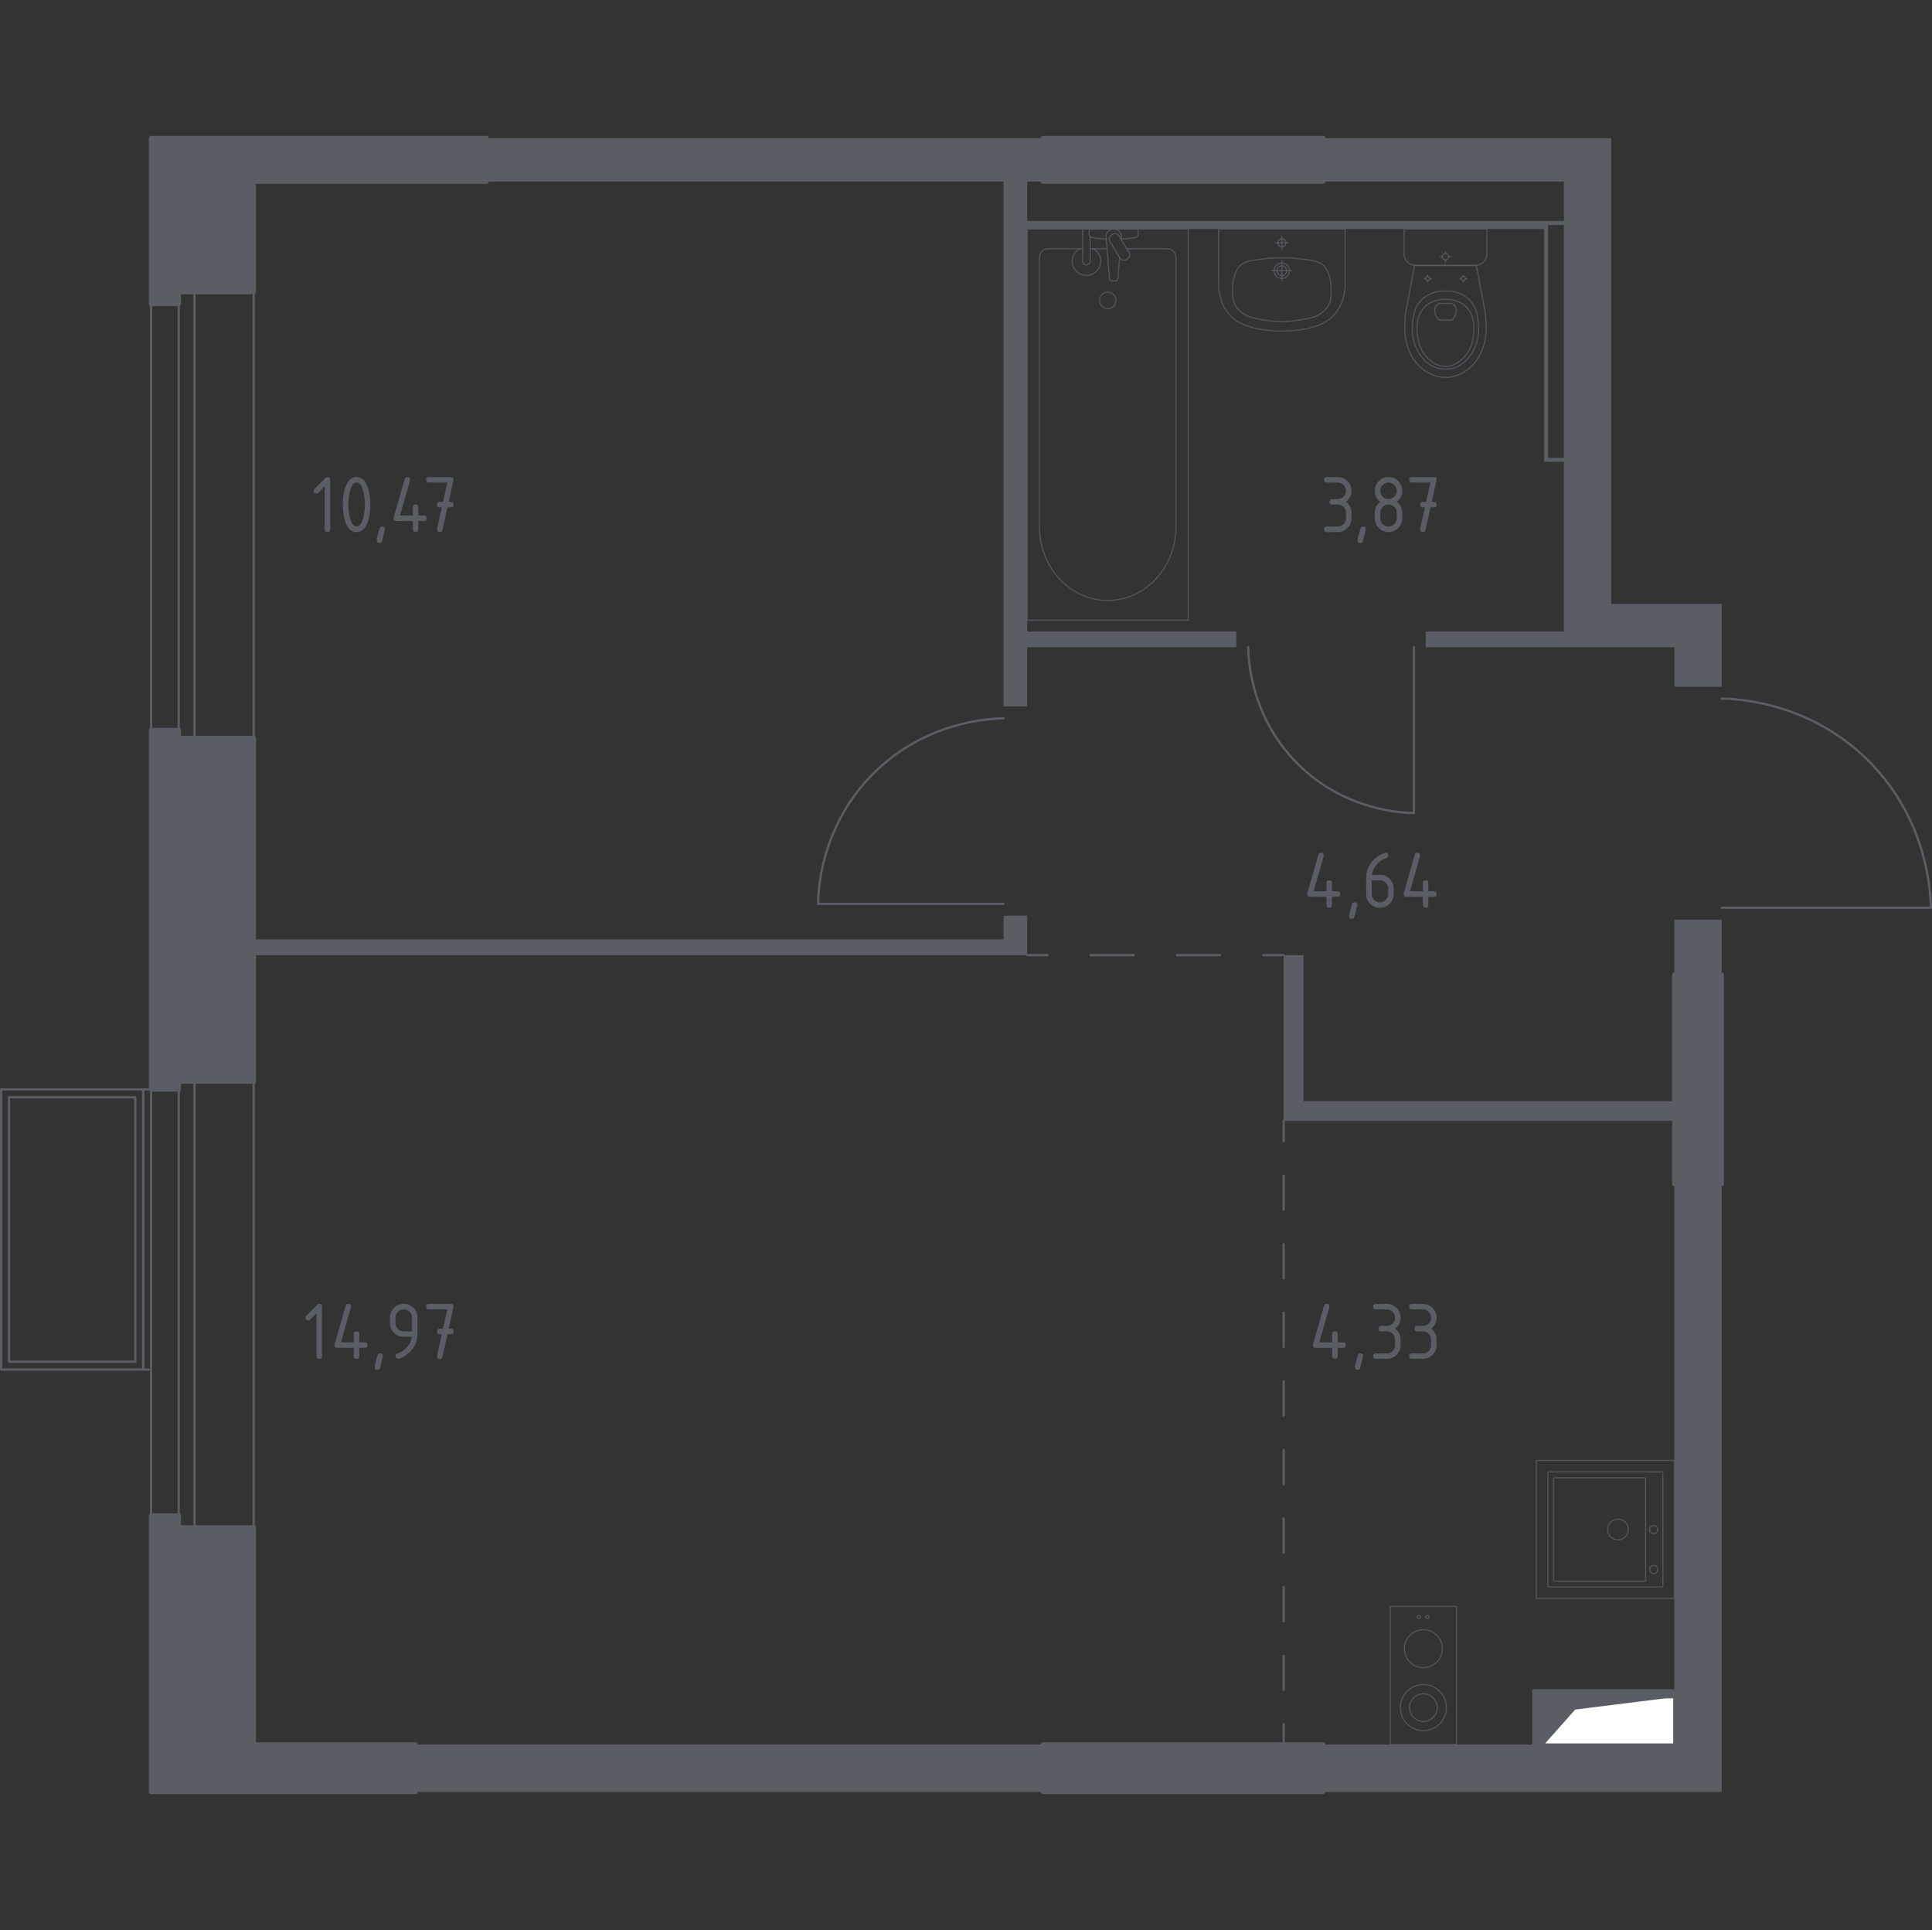 <?xml version="1.0" encoding="utf-8"?>
<!-- Generator: Adobe Illustrator 27.0.0, SVG Export Plug-In . SVG Version: 6.00 Build 0)  -->
<svg version="1.1" xmlns="http://www.w3.org/2000/svg" xmlns:xlink="http://www.w3.org/1999/xlink" x="0px" y="0px"
	 viewBox="0 0 1001.18 1000" style="enable-background:new 0 0 1001.18 1000;" xml:space="preserve">
<rect x="0" y="0" width="1001.18" height="1000" fill="#333333" stroke="none"/>
<style type="text/css">
	.st0{fill:none;stroke:#5B5D65;stroke-width:1.178;stroke-linecap:round;stroke-linejoin:round;stroke-miterlimit:10;}
	.st1{fill:#FFFFFF;stroke:#5B5D65;stroke-width:1.178;stroke-linecap:round;stroke-linejoin:round;stroke-miterlimit:10;}
	.st2{fill:#5B5D65;}
	.st3{fill:none;stroke:#5B5D65;stroke-width:1.178;stroke-linecap:round;stroke-linejoin:round;}
	
		.st4{fill:none;stroke:#5B5D65;stroke-width:1.178;stroke-linecap:round;stroke-linejoin:round;stroke-dasharray:17.769,17.769,17.769,17.769;}
	
		.st5{fill:none;stroke:#5B5D65;stroke-width:1.178;stroke-linecap:round;stroke-linejoin:round;stroke-dasharray:17.769,17.769,17.769,17.769,17.769,17.769;}
	
		.st6{fill:none;stroke:#5B5D65;stroke-width:1.178;stroke-linecap:round;stroke-linejoin:round;stroke-dasharray:22.378,22.378,22.378,22.378;}
	.st7{opacity:0.8;fill:none;stroke:#5B5D65;stroke-width:0.589;stroke-linecap:round;stroke-linejoin:round;stroke-miterlimit:10;}
	.st8{fill:#5B5D65;stroke:#5B5D65;stroke-width:2.356;stroke-linecap:round;stroke-linejoin:round;stroke-miterlimit:10;}
</style>
<g id="Слой_1">
</g>
<g id="Окна_x2C__двери">
	<g>
		<path class="st0" d="M520.02,372.19c-6.79,0.12-40.25,1.39-67.49,28.63c-27.24,27.24-28.51,60.69-28.63,67.48h96.11"/>
		<path class="st0" d="M646.81,335.38c0.1,6.07,1.25,35.97,25.58,60.31c24.34,24.34,54.24,25.48,60.31,25.58v-85.89"/>
		<path class="st0" d="M892.2,361.96c7.66,0.13,45.39,1.57,76.1,32.28c30.71,30.71,32.15,68.44,32.28,76.1H892.2"/>
		<g>
			<rect x="0.59" y="564.42" class="st0" width="73.62" height="145.19"/>
			<rect x="74.21" y="564.42" class="st0" width="4.09" height="145.19"/>
			<rect x="4.68" y="568.51" class="st0" width="65.44" height="137.01"/>
		</g>
		<g>
			<rect x="92.61" y="560.33" class="st0" width="8.18" height="231.08"/>
			<rect x="78.3" y="560.33" class="st0" width="53.17" height="231.08"/>
		</g>
		<g>
			<rect x="92.61" y="151.33" class="st0" width="8.18" height="231.08"/>
			<rect x="78.3" y="151.33" class="st0" width="53.17" height="231.08"/>
		</g>
	</g>
</g>
<g id="Шахты">
	<g>
		<polyline class="st1" points="800.18,903.89 867.66,903.89 867.66,879.35 800.18,879.35 800.18,903.89 		"/>
		<polygon class="st2" points="800.18,879.35 800.18,903.89 816.28,885.76 867.66,879.35 		"/>
	</g>
</g>
<g id="Перегородки">
	<g>
		<polygon class="st2" points="675.44,570.55 675.44,494.89 665.21,494.89 665.21,580.78 867.66,580.78 867.66,570.55 		"/>
		<rect x="867.66" y="476.48" class="st2" width="24.54" height="28.63"/>
		<polygon class="st2" points="520.02,474.44 520.02,486.71 131.47,486.71 131.47,494.89 532.29,494.89 532.29,474.44 		"/>
		<path class="st2" d="M867.66,613.5v261.76h-73.62v28.63H685.66v24.54H892.2V613.5H867.66z M800.18,903.89v-24.54h67.48v24.54
			H800.18z"/>
		<rect x="215.31" y="903.89" class="st2" width="325.15" height="24.54"/>
		<path class="st2" d="M834.94,312.88V71.57H685.66v22.49h124.74v20.45H532.29V94.07h8.18V71.57H252.12v22.49h267.89v271.98h12.27
			v-30.67h108.38v-8.18H532.29V118.61h267.89v120.66h10.23v87.93h-71.57v8.18h128.83v20.45h24.54v-42.94H834.94z M802.22,237.22
			V116.56h8.18v120.65H802.22z"/>
	</g>
</g>
<g id="Пунктир">
	<g>
		<g>
			<line class="st3" x1="665.21" y1="580.78" x2="665.21" y2="591.29"/>
			<line class="st4" x1="665.21" y1="609.06" x2="665.21" y2="671.26"/>
			<line class="st5" x1="665.21" y1="680.14" x2="665.21" y2="884.48"/>
			<line class="st3" x1="665.21" y1="893.37" x2="665.21" y2="903.89"/>
		</g>
	</g>
	<g>
		<g>
			<line class="st3" x1="665.21" y1="494.89" x2="654.69" y2="494.89"/>
			<line class="st6" x1="632.32" y1="494.89" x2="553.99" y2="494.89"/>
			<line class="st3" x1="542.8" y1="494.89" x2="532.29" y2="494.89"/>
		</g>
	</g>
</g>
<g id="Сантехника">
	<g>
		<g>
			<circle class="st7" cx="739.7" cy="837.86" r="0.81"/>
			<circle class="st7" cx="735.24" cy="837.86" r="0.81"/>
		</g>
		<circle class="st7" cx="737.6" cy="884.75" r="11.93"/>
		<g>
			<circle class="st7" cx="737.6" cy="854.23" r="9.84"/>
		</g>
		
			<rect x="720.43" y="832.33" transform="matrix(-1 6.535900e-07 -6.535900e-07 -1 1475.197 1736.218)" class="st7" width="34.35" height="71.55"/>
		<circle class="st7" cx="737.6" cy="884.75" r="7.16"/>
	</g>
	<g>
		
			<rect x="796.11" y="756.67" transform="matrix(1.627308e-06 1 -1 1.627308e-06 1624.331 -39.445)" class="st7" width="71.55" height="71.55"/>
		<circle class="st7" cx="838.46" cy="792.49" r="5.37"/>
		<circle class="st7" cx="856.93" cy="792.49" r="2.09"/>
		<circle class="st7" cx="856.93" cy="813.24" r="2.09"/>
		<path class="st7" d="M802.07,821.66l0-58.44c0-0.33,0.27-0.6,0.6-0.6l58.44,0c0.33,0,0.6,0.27,0.6,0.6l0,58.44
			c0,0.33-0.27,0.6-0.6,0.6l-58.44,0C802.34,822.26,802.07,821.99,802.07,821.66z"/>
		<path class="st7" d="M805.06,818.71l0-52.47c0-0.33,0.27-0.6,0.6-0.6l46.51,0c0.33,0,0.6,0.27,0.6,0.6l0,52.47
			c0,0.33-0.27,0.6-0.6,0.6l-46.51,0C805.33,819.3,805.06,819.04,805.06,818.71z"/>
	</g>
	<g>
		<g>
			<line class="st7" x1="573.65" y1="128.86" x2="564.94" y2="128.86"/>
			<path class="st7" d="M561.08,128.86l-17.99,0c-2.46,0-4.44,2.15-4.44,4.8l0,139.23c0,9.5,3.28,18.67,9.19,25.7
				c14.04,16.69,38.34,16.69,52.37,0c5.92-7.03,9.2-16.21,9.2-25.7l0-139.23c0-2.65-1.99-4.8-4.45-4.8l-21.07,0"/>
			<rect x="532.29" y="118.61" class="st7" width="83.48" height="202.73"/>
			<path class="st7" d="M574.02,159.93c-2.36,0-4.27-1.91-4.27-4.27c0-2.36,1.91-4.27,4.27-4.27c2.36,0,4.27,1.91,4.27,4.27
				C578.3,158.02,576.38,159.93,574.02,159.93z"/>
			<path class="st7" d="M564.94,118.61h-3.86v6.29v0.43v9.93c0,0,0.07,2.04,1.93,2.04c1.86,0,1.93-2.04,1.93-2.04v-9.93v-0.43v-2.32
				"/>
			<path class="st7" d="M580.97,124.02l0.1-1.25c0.16-1.99-1.33-3.87-3.52-4.12c-0.15-0.02-0.29-0.03-0.44-0.03
				c-0.15,0-0.29,0.01-0.44,0.03c-2.19,0.26-3.68,2.14-3.53,4.12l1.78,21.56c0,0.69,0.61,1.24,1.38,1.24h1.62
				c0.77,0,1.37-0.56,1.37-1.24l0.9-10.92"/>
			<path class="st7" d="M584.26,134.1l-0.63,0.38c-1.13,0.67-2.6,0.31-3.27-0.82l-5.21-8.65c-0.68-1.12-0.31-2.6,0.81-3.28
				l0.64-0.38c1.11-0.68,2.59-0.31,3.27,0.81l5.21,8.65C585.75,131.95,585.39,133.42,584.26,134.1z"/>
			<path class="st7" d="M580.86,123.84c3.04-0.16,6.99-0.48,8.05-1.01c1.47-0.75,0.82-2.85,0.82-2.85v-1.34l-25.25,0v1.34
				c0,0-0.65,2.1,0.82,2.85c1.04,0.53,4.9,0.84,7.93,1.01"/>
			<path class="st7" d="M559.42,128.86c-2.25,1.26-3.78,3.67-3.78,6.44c0,4.07,3.3,7.37,7.37,7.37c4.07,0,7.37-3.3,7.37-7.37
				c0-2.76-1.52-5.18-3.78-6.44"/>
		</g>
		<g>
			<path class="st7" d="M727.59,118.61v11.72v1.2c0,3.3,2.7,5.99,6.01,5.99l30.91,0c3.31,0,6.01-2.7,6.01-5.99v-1.2v-11.72
				L727.59,118.61z"/>
			<ellipse class="st7" cx="749.06" cy="133.06" rx="1.62" ry="1.62"/>
			<line class="st7" x1="746.22" y1="133.06" x2="747.43" y2="133.06"/>
			<line class="st7" x1="750.68" y1="133.06" x2="751.89" y2="133.06"/>
			<line class="st7" x1="749.06" y1="135.88" x2="749.06" y2="134.67"/>
			<line class="st7" x1="749.06" y1="131.44" x2="749.06" y2="130.23"/>
			<line class="st7" x1="737.95" y1="144.38" x2="738.76" y2="144.38"/>
			<line class="st7" x1="740.91" y1="144.38" x2="741.72" y2="144.38"/>
			<line class="st7" x1="739.83" y1="146.25" x2="739.83" y2="145.45"/>
			<line class="st7" x1="739.83" y1="143.3" x2="739.83" y2="142.5"/>
			<ellipse class="st7" cx="739.83" cy="144.38" rx="1.08" ry="1.07"/>
			<ellipse class="st7" cx="758.28" cy="144.38" rx="1.08" ry="1.07"/>
			<line class="st7" x1="756.4" y1="144.38" x2="757.2" y2="144.38"/>
			<line class="st7" x1="759.35" y1="144.38" x2="760.16" y2="144.38"/>
			<line class="st7" x1="758.28" y1="146.25" x2="758.28" y2="145.45"/>
			<line class="st7" x1="758.28" y1="143.3" x2="758.28" y2="142.5"/>
			<path class="st7" d="M769.88,164.01c-0.06-0.83-0.13-1.51-0.18-1.96c-1.56-8.18-3.11-16.36-4.67-24.54
				c-5.33,0-10.65,0-15.98,0.01c-5.33,0-10.65,0-15.98-0.01c-1.56,8.18-3.11,16.36-4.67,24.54c-0.05,0.45-0.12,1.13-0.18,1.96
				c-0.34,4.9-0.92,13.17,3.39,20.62c0.7,1.2,2.13,3.62,4.86,5.94c1.64,1.39,5.98,4.96,12.42,4.96c0.05,0,0.1,0,0.16,0
				c0.05,0,0.1,0,0.16,0c6.43,0,10.78-3.58,12.42-4.96c2.73-2.31,4.16-4.74,4.86-5.94C770.8,177.18,770.22,168.92,769.88,164.01z"/>
			<path class="st7" d="M765.79,165.09c-0.35-2.41-0.78-5.11-2.77-7.88c-2.45-3.41-5.74-4.8-6.82-5.24
				c-2.92-1.19-5.42-1.19-7.15-1.19c-1.74,0-4.23,0-7.15,1.19c-1.07,0.44-4.36,1.82-6.82,5.24c-1.99,2.77-2.41,5.47-2.77,7.88
				c-0.45,3.07-1.62,11.1,3.32,18.33c1.23,1.8,3.87,5.6,8.94,7.17c1.05,0.33,4.68,1.32,8.95,0c5.07-1.57,7.7-5.37,8.94-7.17
				C767.41,176.19,766.24,168.16,765.79,165.09z"/>
			<path class="st7" d="M759.56,158.77c-3.97-3.71-9.15-3.7-10.5-3.69c-1.36-0.01-6.53-0.02-10.5,3.69
				c-3.51,3.28-4.27,7.79-4.25,11.36c-0.04,2.48,0.32,4.48,0.46,5.28c0.35,1.95,1.21,5.8,4.23,9.18c1.22,1.37,4.7,5.26,10.03,5.27
				c5.37,0.01,8.88-3.92,10.09-5.27c3.02-3.38,3.88-7.22,4.23-9.18c0.14-0.79,0.5-2.8,0.46-5.28
				C763.83,166.56,763.07,162.05,759.56,158.77z"/>
			<path class="st7" d="M754.31,159.12c-0.57-1.19-1.6-1.74-1.98-1.91c-2.18,0-4.37,0-6.55,0c-0.38,0.18-1.41,0.72-1.98,1.91
				c-0.47,0.98-0.36,1.88-0.28,2.52c0.28,2.15,1.63,3.61,2.26,4.2c2.18,0,4.37,0,6.55,0c0.61-0.57,1.94-1.97,2.25-4.08
				C754.67,161.09,754.8,160.15,754.31,159.12z"/>
		</g>
		<g>
			<path class="st7" d="M666.77,140.28c0,1.38-1.13,2.5-2.51,2.5c-1.38,0-2.51-1.12-2.51-2.5c0-1.39,1.12-2.51,2.51-2.51
				C665.65,137.77,666.77,138.89,666.77,140.28z"/>
			<path class="st7" d="M668.24,140.28c0,2.19-1.79,3.97-3.98,3.97c-2.19,0-3.97-1.78-3.97-3.97c0-2.2,1.78-3.97,3.97-3.97
				C666.46,136.31,668.24,138.08,668.24,140.28z"/>
			<path class="st7" d="M697.06,118.61h-0.01l-65.57,0h-0.01c0,9.1,0,18.21,0,27.31c0,0.06,0,0.13,0.01,0.2
				c-0.06,2.78,0.17,10.2,5.05,16.22c4.1,5.05,9.36,6.51,13.47,7.64c1.18,0.33,2.05,0.45,3.79,0.73c5.57,0.9,12.73,1.32,20.96,0
				c1.74-0.28,2.61-0.4,3.79-0.73c4.11-1.14,9.37-2.6,13.47-7.64c4.88-6.02,5.11-13.44,5.05-16.22c0-0.07,0.01-0.14,0.01-0.2
				C697.06,136.82,697.06,127.71,697.06,118.61z"/>
			<path class="st7" d="M689.79,149.59c-0.03-1.61-0.07-3.42-0.66-5.67c-0.2-0.74-0.88-3.32-2.26-5.22
				c-2.52-3.48-6.85-3.79-14.15-4.69c-3.47-0.43-6.33-0.42-8.45-0.41c0,0,0,0,0,0c0,0,0,0,0,0c-2.11-0.01-4.97-0.02-8.45,0.41
				c-7.29,0.9-11.62,1.21-14.15,4.69c-1.35,1.86-2.03,4.37-2.23,5.11c-0.62,2.29-0.66,4.14-0.69,5.78
				c-0.05,3.22-0.08,5.12,0.72,7.22c1.43,3.73,4.52,5.54,6.13,6.48c2.04,1.19,4.28,1.6,8.76,2.42c0,0,4.89,0.89,9.91,0.89
				c0,0,0,0,0,0c0,0,0,0,0,0c5.01,0,9.91-0.89,9.91-0.89c4.45-0.81,6.67-1.21,8.67-2.37c1.63-0.94,4.78-2.76,6.22-6.52
				C689.87,154.71,689.84,152.79,689.79,149.59z"/>
			<line class="st7" x1="659.05" y1="140.28" x2="669.48" y2="140.28"/>
			<line class="st7" x1="664.26" y1="145.49" x2="664.26" y2="135.06"/>
			<path class="st7" d="M666.37,125.83c0,1.16-0.94,2.1-2.1,2.1c-1.16,0-2.1-0.94-2.1-2.1c0-1.16,0.94-2.1,2.1-2.1
				C665.42,123.73,666.37,124.67,666.37,125.83z"/>
			<line class="st7" x1="660.9" y1="125.83" x2="667.62" y2="125.83"/>
			<line class="st7" x1="664.26" y1="129.19" x2="664.26" y2="122.47"/>
		</g>
	</g>
</g>
<g id="Несущие">
	<g>
		<polygon class="st8" points="215.31,903.89 131.47,903.89 131.47,791.41 92.61,791.41 92.61,785.28 78.3,785.28 78.3,928.43 
			215.31,928.43 		"/>
		<polygon class="st8" points="131.47,382.41 92.61,382.41 92.61,378.32 78.3,378.32 78.3,564.42 92.61,564.42 92.61,560.33 
			131.47,560.33 		"/>
		<polygon class="st8" points="252.12,71.57 78.3,71.57 78.3,157.47 92.61,157.47 92.61,151.33 131.47,151.33 131.47,94.07 
			252.12,94.07 		"/>
		<rect x="867.66" y="505.11" class="st8" width="24.54" height="108.38"/>
		<rect x="540.47" y="71.57" class="st8" width="145.19" height="22.49"/>
		<rect x="540.47" y="903.89" class="st8" width="145.19" height="24.54"/>
	</g>
</g>
<g id="Лестницы">
</g>
<g id="Площади">
	<g>
		<path class="st2" d="M164.02,680.44l-3.27,3.27c-0.27,0.27-0.61,0.4-1,0.4c-0.95,0-1.43-0.47-1.43-1.42
			c0-0.39,0.14-0.72,0.41-0.99l5.57-5.56c0.37-0.37,0.75-0.56,1.14-0.56c0.95,0,1.42,0.47,1.42,1.42v25.62
			c0,0.95-0.47,1.42-1.42,1.42s-1.42-0.47-1.42-1.42V680.44z"/>
		<path class="st2" d="M173.38,696.93c0-0.16,0.01-0.29,0.04-0.39l5.69-19.93c0.2-0.69,0.66-1.04,1.38-1.04
			c0.95,0,1.42,0.48,1.42,1.43c0,0.13-0.02,0.27-0.05,0.41l-5.19,18.09h6.67v-4.27c0-0.95,0.47-1.42,1.42-1.42
			c0.95,0,1.42,0.47,1.42,1.42v4.27h2.85c0.95,0,1.42,0.47,1.42,1.42c0,0.95-0.47,1.42-1.42,1.42h-2.85v4.27
			c0,0.95-0.47,1.42-1.42,1.42c-0.95,0-1.42-0.47-1.42-1.42v-4.27h-8.54C173.86,698.35,173.38,697.88,173.38,696.93z"/>
		<path class="st2" d="M197,701.2c0.95,0,1.42,0.47,1.42,1.4c0,0.13-0.49,2.15-1.47,6.06c-0.17,0.72-0.63,1.08-1.38,1.08
			c-0.95,0-1.42-0.47-1.42-1.42c0-0.65,0.49-2.66,1.47-6.04C195.83,701.56,196.29,701.2,197,701.2z"/>
		<path class="st2" d="M206.37,704.05c-0.37,0-0.71-0.14-0.99-0.43c-0.29-0.29-0.43-0.62-0.43-0.99c0-0.66,0.24-1.07,0.71-1.23
			c1.04-0.35,1.9-0.74,2.59-1.19c3.06-1.98,4.77-4.5,5.13-7.55h-4.16c-1.97,0-3.65-0.69-5.04-2.08s-2.08-3.07-2.08-5.04v-2.85
			c0-1.97,0.69-3.65,2.08-5.04s3.07-2.08,5.04-2.08c1.98,0,3.67,0.69,5.05,2.06c1.38,1.37,2.07,3.04,2.07,5.01v8.58
			c0,4.83-2.25,8.65-6.75,11.45C208.14,703.59,207.07,704.05,206.37,704.05z M213.49,689.81v-7.12c0-1.18-0.42-2.19-1.25-3.02
			s-1.84-1.25-3.02-1.25s-2.19,0.42-3.02,1.25s-1.25,1.84-1.25,3.02v2.85c0,1.19,0.41,2.2,1.24,3.03c0.83,0.83,1.84,1.24,3.03,1.24
			H213.49z"/>
		<path class="st2" d="M228.97,691.24l-1.06,0c-0.95,0-1.43-0.47-1.43-1.42s0.47-1.42,1.42-1.42l1.68,0l2.24-9.96h-9.6
			c-0.95,0-1.42-0.47-1.42-1.42c0-0.95,0.47-1.42,1.42-1.42h11.39c0.93,0,1.41,0.46,1.42,1.38c0,0.09-0.01,0.2-0.04,0.35
			l-2.46,11.09l1.08,0c0.95,0,1.43,0.47,1.43,1.42s-0.48,1.42-1.43,1.42l-1.73,0l-2.58,11.69c-0.17,0.75-0.62,1.12-1.36,1.12
			c-0.96,0-1.45-0.47-1.45-1.42c0-0.14,0.01-0.25,0.03-0.32L228.97,691.24z"/>
	</g>
	<g>
		<path class="st2" d="M693.23,261.42h-2.85c-0.95,0-1.42-0.47-1.42-1.42c0-0.95,0.47-1.42,1.42-1.42h2.85
			c1.19,0,2.2-0.41,3.03-1.24c0.83-0.83,1.24-1.84,1.24-3.03c0-1.18-0.42-2.19-1.25-3.02s-1.84-1.25-3.02-1.25h-5.69
			c-0.95,0-1.42-0.47-1.42-1.42c0-0.95,0.47-1.42,1.42-1.42h5.69c1.97,0,3.65,0.7,5.04,2.09c1.39,1.4,2.08,3.07,2.08,5.03
			c0,2.36-0.95,4.26-2.85,5.69c1.9,1.44,2.85,3.34,2.85,5.69v2.85c0,1.97-0.7,3.65-2.09,5.04c-1.4,1.39-3.07,2.08-5.03,2.08h-5.69
			c-0.95,0-1.42-0.47-1.42-1.42c0-0.95,0.47-1.42,1.42-1.42h5.69c1.19,0,2.2-0.41,3.03-1.24c0.83-0.83,1.24-1.84,1.24-3.03v-2.85
			c0-1.18-0.42-2.19-1.25-3.02S694.41,261.42,693.23,261.42z"/>
		<path class="st2" d="M706.37,272.8c0.95,0,1.42,0.47,1.42,1.4c0,0.13-0.49,2.15-1.47,6.06c-0.17,0.72-0.63,1.08-1.38,1.08
			c-0.95,0-1.42-0.47-1.42-1.42c0-0.65,0.49-2.66,1.47-6.04C705.19,273.16,705.65,272.8,706.37,272.8z"/>
		<path class="st2" d="M719.54,275.65c-1.97,0-3.65-0.69-5.04-2.08c-1.39-1.39-2.08-3.07-2.08-5.04v-2.85
			c0-2.36,0.95-4.26,2.85-5.69c-1.9-1.44-2.85-3.34-2.85-5.69c0-1.97,0.69-3.65,2.08-5.04s3.07-2.08,5.04-2.08s3.65,0.69,5.04,2.08
			c1.39,1.39,2.08,3.07,2.08,5.04c0,2.36-0.95,4.26-2.85,5.69c1.37,1.04,2.23,2.31,2.59,3.82c0.17,0.76,0.26,2.34,0.26,4.72
			c0,1.97-0.69,3.65-2.08,5.04C723.19,274.96,721.51,275.65,719.54,275.65z M719.54,258.57c1.19,0,2.2-0.41,3.03-1.24
			c0.83-0.83,1.24-1.84,1.24-3.03c0-1.18-0.42-2.19-1.25-3.02s-1.84-1.25-3.02-1.25c-1.19,0-2.2,0.41-3.03,1.24
			c-0.83,0.83-1.24,1.84-1.24,3.03c0,1.19,0.41,2.2,1.24,3.03C717.34,258.16,718.35,258.57,719.54,258.57z M719.54,272.8
			c1.19,0,2.2-0.41,3.03-1.24c0.83-0.83,1.24-1.84,1.24-3.03v-2.85c0-1.18-0.42-2.19-1.25-3.02s-1.84-1.25-3.02-1.25
			c-1.19,0-2.2,0.41-3.03,1.24c-0.83,0.83-1.24,1.84-1.24,3.03v2.85c0,1.19,0.41,2.2,1.24,3.03
			C717.34,272.39,718.35,272.8,719.54,272.8z"/>
		<path class="st2" d="M738.4,262.84l-1.06,0c-0.95,0-1.43-0.47-1.43-1.42s0.47-1.42,1.42-1.42l1.68,0l2.24-9.96h-9.6
			c-0.95,0-1.42-0.47-1.42-1.42c0-0.95,0.47-1.42,1.42-1.42h11.39c0.93,0,1.41,0.46,1.42,1.38c0,0.09-0.01,0.2-0.04,0.35
			l-2.46,11.09l1.08,0c0.95,0,1.43,0.47,1.43,1.42s-0.48,1.42-1.43,1.42l-1.73,0l-2.58,11.69c-0.17,0.75-0.62,1.12-1.36,1.12
			c-0.96,0-1.45-0.47-1.45-1.42c0-0.14,0.01-0.25,0.03-0.32L738.4,262.84z"/>
	</g>
	<g>
		<path class="st2" d="M680.38,696.93c0-0.16,0.01-0.29,0.04-0.39l5.69-19.93c0.2-0.69,0.66-1.04,1.38-1.04
			c0.95,0,1.42,0.48,1.42,1.43c0,0.13-0.02,0.27-0.05,0.41l-5.19,18.09h6.67v-4.27c0-0.95,0.47-1.42,1.42-1.42
			c0.95,0,1.42,0.47,1.42,1.42v4.27h2.85c0.95,0,1.42,0.47,1.42,1.42c0,0.95-0.47,1.42-1.42,1.42h-2.85v4.27
			c0,0.95-0.47,1.42-1.42,1.42c-0.95,0-1.42-0.47-1.42-1.42v-4.27h-8.54C680.85,698.35,680.38,697.88,680.38,696.93z"/>
		<path class="st2" d="M704.97,701.2c0.95,0,1.42,0.47,1.42,1.4c0,0.13-0.49,2.15-1.47,6.06c-0.17,0.72-0.63,1.08-1.38,1.08
			c-0.95,0-1.42-0.47-1.42-1.42c0-0.65,0.49-2.66,1.47-6.04C703.79,701.56,704.25,701.2,704.97,701.2z"/>
		<path class="st2" d="M718.68,689.81h-2.85c-0.95,0-1.42-0.47-1.42-1.42c0-0.95,0.47-1.42,1.42-1.42h2.85
			c1.19,0,2.2-0.41,3.03-1.24c0.83-0.83,1.24-1.84,1.24-3.03c0-1.18-0.42-2.19-1.25-3.02s-1.84-1.25-3.02-1.25h-5.69
			c-0.95,0-1.42-0.47-1.42-1.42c0-0.95,0.47-1.42,1.42-1.42h5.69c1.97,0,3.65,0.7,5.04,2.09c1.39,1.4,2.08,3.07,2.08,5.03
			c0,2.36-0.95,4.26-2.85,5.69c1.9,1.44,2.85,3.34,2.85,5.69v2.85c0,1.97-0.7,3.65-2.09,5.04c-1.4,1.39-3.07,2.08-5.03,2.08h-5.69
			c-0.95,0-1.42-0.47-1.42-1.42c0-0.95,0.47-1.42,1.42-1.42h5.69c1.19,0,2.2-0.41,3.03-1.24c0.83-0.83,1.24-1.84,1.24-3.03v-2.85
			c0-1.18-0.42-2.19-1.25-3.02S719.86,689.81,718.68,689.81z"/>
		<path class="st2" d="M737.34,689.81h-2.85c-0.95,0-1.42-0.47-1.42-1.42c0-0.95,0.47-1.42,1.42-1.42h2.85
			c1.19,0,2.2-0.41,3.03-1.24c0.83-0.83,1.24-1.84,1.24-3.03c0-1.18-0.42-2.19-1.25-3.02s-1.84-1.25-3.02-1.25h-5.69
			c-0.95,0-1.42-0.47-1.42-1.42c0-0.95,0.47-1.42,1.42-1.42h5.69c1.97,0,3.65,0.7,5.04,2.09c1.39,1.4,2.08,3.07,2.08,5.03
			c0,2.36-0.95,4.26-2.85,5.69c1.9,1.44,2.85,3.34,2.85,5.69v2.85c0,1.97-0.7,3.65-2.09,5.04c-1.4,1.39-3.07,2.08-5.03,2.08h-5.69
			c-0.95,0-1.42-0.47-1.42-1.42c0-0.95,0.47-1.42,1.42-1.42h5.69c1.19,0,2.2-0.41,3.03-1.24c0.83-0.83,1.24-1.84,1.24-3.03v-2.85
			c0-1.18-0.42-2.19-1.25-3.02S738.52,689.81,737.34,689.81z"/>
	</g>
	<g>
		<path class="st2" d="M677.44,463.23c0-0.16,0.01-0.29,0.04-0.39l5.69-19.93c0.2-0.69,0.66-1.04,1.38-1.04
			c0.95,0,1.42,0.48,1.42,1.43c0,0.13-0.02,0.27-0.05,0.41l-5.19,18.09h6.67v-4.27c0-0.95,0.47-1.42,1.42-1.42
			c0.95,0,1.42,0.47,1.42,1.42v4.27h2.85c0.95,0,1.42,0.47,1.42,1.42c0,0.95-0.47,1.42-1.42,1.42h-2.85v4.27
			c0,0.95-0.47,1.42-1.42,1.42c-0.95,0-1.42-0.47-1.42-1.42v-4.27h-8.54C677.91,464.65,677.44,464.18,677.44,463.23z"/>
		<path class="st2" d="M701.94,467.5c0.95,0,1.42,0.47,1.42,1.4c0,0.13-0.49,2.15-1.47,6.06c-0.17,0.72-0.63,1.08-1.38,1.08
			c-0.95,0-1.42-0.47-1.42-1.42c0-0.65,0.49-2.66,1.47-6.04C700.76,467.86,701.23,467.5,701.94,467.5z"/>
		<path class="st2" d="M717.96,441.88c0.95,0,1.42,0.47,1.42,1.42c0,0.71-0.24,1.11-0.71,1.23c-2.11,0.53-3.96,1.8-5.54,3.8
			c-1.25,1.58-1.98,3.23-2.18,4.94h4.16c2.01,0,3.7,0.69,5.07,2.07c1.37,1.38,2.05,3.06,2.05,5.05v2.85c0,1.98-0.69,3.67-2.08,5.05
			c-1.39,1.38-3.07,2.07-5.04,2.07c-1.98,0-3.67-0.69-5.05-2.06c-1.38-1.37-2.07-3.04-2.07-5.01v-8.58c0-3.22,1.07-6.05,3.21-8.48
			c1.67-1.88,3.49-3.22,5.46-4.01C717.22,441.98,717.66,441.88,717.96,441.88z M710.84,456.11v7.12c0,1.19,0.41,2.2,1.24,3.03
			c0.83,0.83,1.84,1.24,3.03,1.24s2.2-0.42,3.03-1.25c0.83-0.83,1.24-1.84,1.24-3.02v-2.85c0-1.19-0.42-2.2-1.25-3.03
			c-0.83-0.83-1.84-1.24-3.02-1.24H710.84z"/>
		<path class="st2" d="M727.38,463.23c0-0.16,0.01-0.29,0.04-0.39l5.69-19.93c0.2-0.69,0.66-1.04,1.38-1.04
			c0.95,0,1.42,0.48,1.42,1.43c0,0.13-0.02,0.27-0.05,0.41l-5.19,18.09h6.67v-4.27c0-0.95,0.47-1.42,1.42-1.42
			c0.95,0,1.42,0.47,1.42,1.42v4.27h2.85c0.95,0,1.42,0.47,1.42,1.42c0,0.95-0.47,1.42-1.42,1.42h-2.85v4.27
			c0,0.95-0.47,1.42-1.42,1.42c-0.95,0-1.42-0.47-1.42-1.42v-4.27h-8.54C727.85,464.65,727.38,464.18,727.38,463.23z"/>
	</g>
	<g>
		<path class="st2" d="M168.26,252.05l-3.27,3.27c-0.27,0.27-0.61,0.4-1,0.4c-0.95,0-1.43-0.47-1.43-1.42
			c0-0.39,0.14-0.72,0.41-0.99l5.57-5.56c0.37-0.37,0.75-0.56,1.14-0.56c0.95,0,1.42,0.47,1.42,1.42v25.62
			c0,0.95-0.47,1.42-1.42,1.42s-1.42-0.47-1.42-1.42V252.05z"/>
		<path class="st2" d="M191.9,261.42c0,3.39-0.42,6.33-1.25,8.8c-1.22,3.62-3.18,5.44-5.87,5.44c-2.69,0-4.64-1.8-5.87-5.41
			c-0.83-2.47-1.25-5.41-1.25-8.82c0-3.41,0.42-6.35,1.25-8.82c1.22-3.61,3.18-5.41,5.87-5.41c2.69,0,4.64,1.81,5.87,5.44
			C191.49,255.09,191.9,258.02,191.9,261.42z M189.06,261.42c0-2.36-0.25-4.58-0.76-6.67c-0.76-3.15-1.93-4.72-3.52-4.72
			c-1.57,0-2.73,1.58-3.49,4.75c-0.52,2.13-0.78,4.34-0.78,6.64c0,2.34,0.25,4.57,0.75,6.67c0.76,3.15,1.93,4.72,3.52,4.72
			s2.75-1.57,3.52-4.72C188.8,265.98,189.06,263.76,189.06,261.42z"/>
		<path class="st2" d="M198.05,272.8c0.95,0,1.42,0.47,1.42,1.4c0,0.13-0.49,2.15-1.47,6.06c-0.17,0.72-0.63,1.08-1.38,1.08
			c-0.95,0-1.42-0.47-1.42-1.42c0-0.65,0.49-2.66,1.47-6.04C196.87,273.16,197.33,272.8,198.05,272.8z"/>
		<path class="st2" d="M203.98,268.53c0-0.16,0.01-0.29,0.04-0.39l5.69-19.93c0.2-0.69,0.66-1.04,1.38-1.04
			c0.95,0,1.42,0.48,1.42,1.43c0,0.13-0.02,0.27-0.05,0.41l-5.19,18.09h6.67v-4.27c0-0.95,0.47-1.42,1.42-1.42
			c0.95,0,1.42,0.47,1.42,1.42v4.27h2.85c0.95,0,1.42,0.47,1.42,1.42c0,0.95-0.47,1.42-1.42,1.42h-2.85v4.27
			c0,0.95-0.47,1.42-1.42,1.42c-0.95,0-1.42-0.47-1.42-1.42v-4.27h-8.54C204.46,269.96,203.98,269.48,203.98,268.53z"/>
		<path class="st2" d="M228.97,262.84l-1.06,0c-0.95,0-1.43-0.47-1.43-1.42s0.47-1.42,1.42-1.42l1.68,0l2.24-9.96h-9.6
			c-0.95,0-1.42-0.47-1.42-1.42c0-0.95,0.47-1.42,1.42-1.42h11.39c0.93,0,1.41,0.46,1.42,1.38c0,0.09-0.01,0.2-0.04,0.35
			l-2.46,11.09l1.08,0c0.95,0,1.43,0.47,1.43,1.42s-0.48,1.42-1.43,1.42l-1.73,0l-2.58,11.69c-0.17,0.75-0.62,1.12-1.36,1.12
			c-0.96,0-1.45-0.47-1.45-1.42c0-0.14,0.01-0.25,0.03-0.32L228.97,262.84z"/>
	</g>
</g>
<g id="Таблички">
</g>
<g id="Этаж_x2C__секции">
</g>
</svg>
